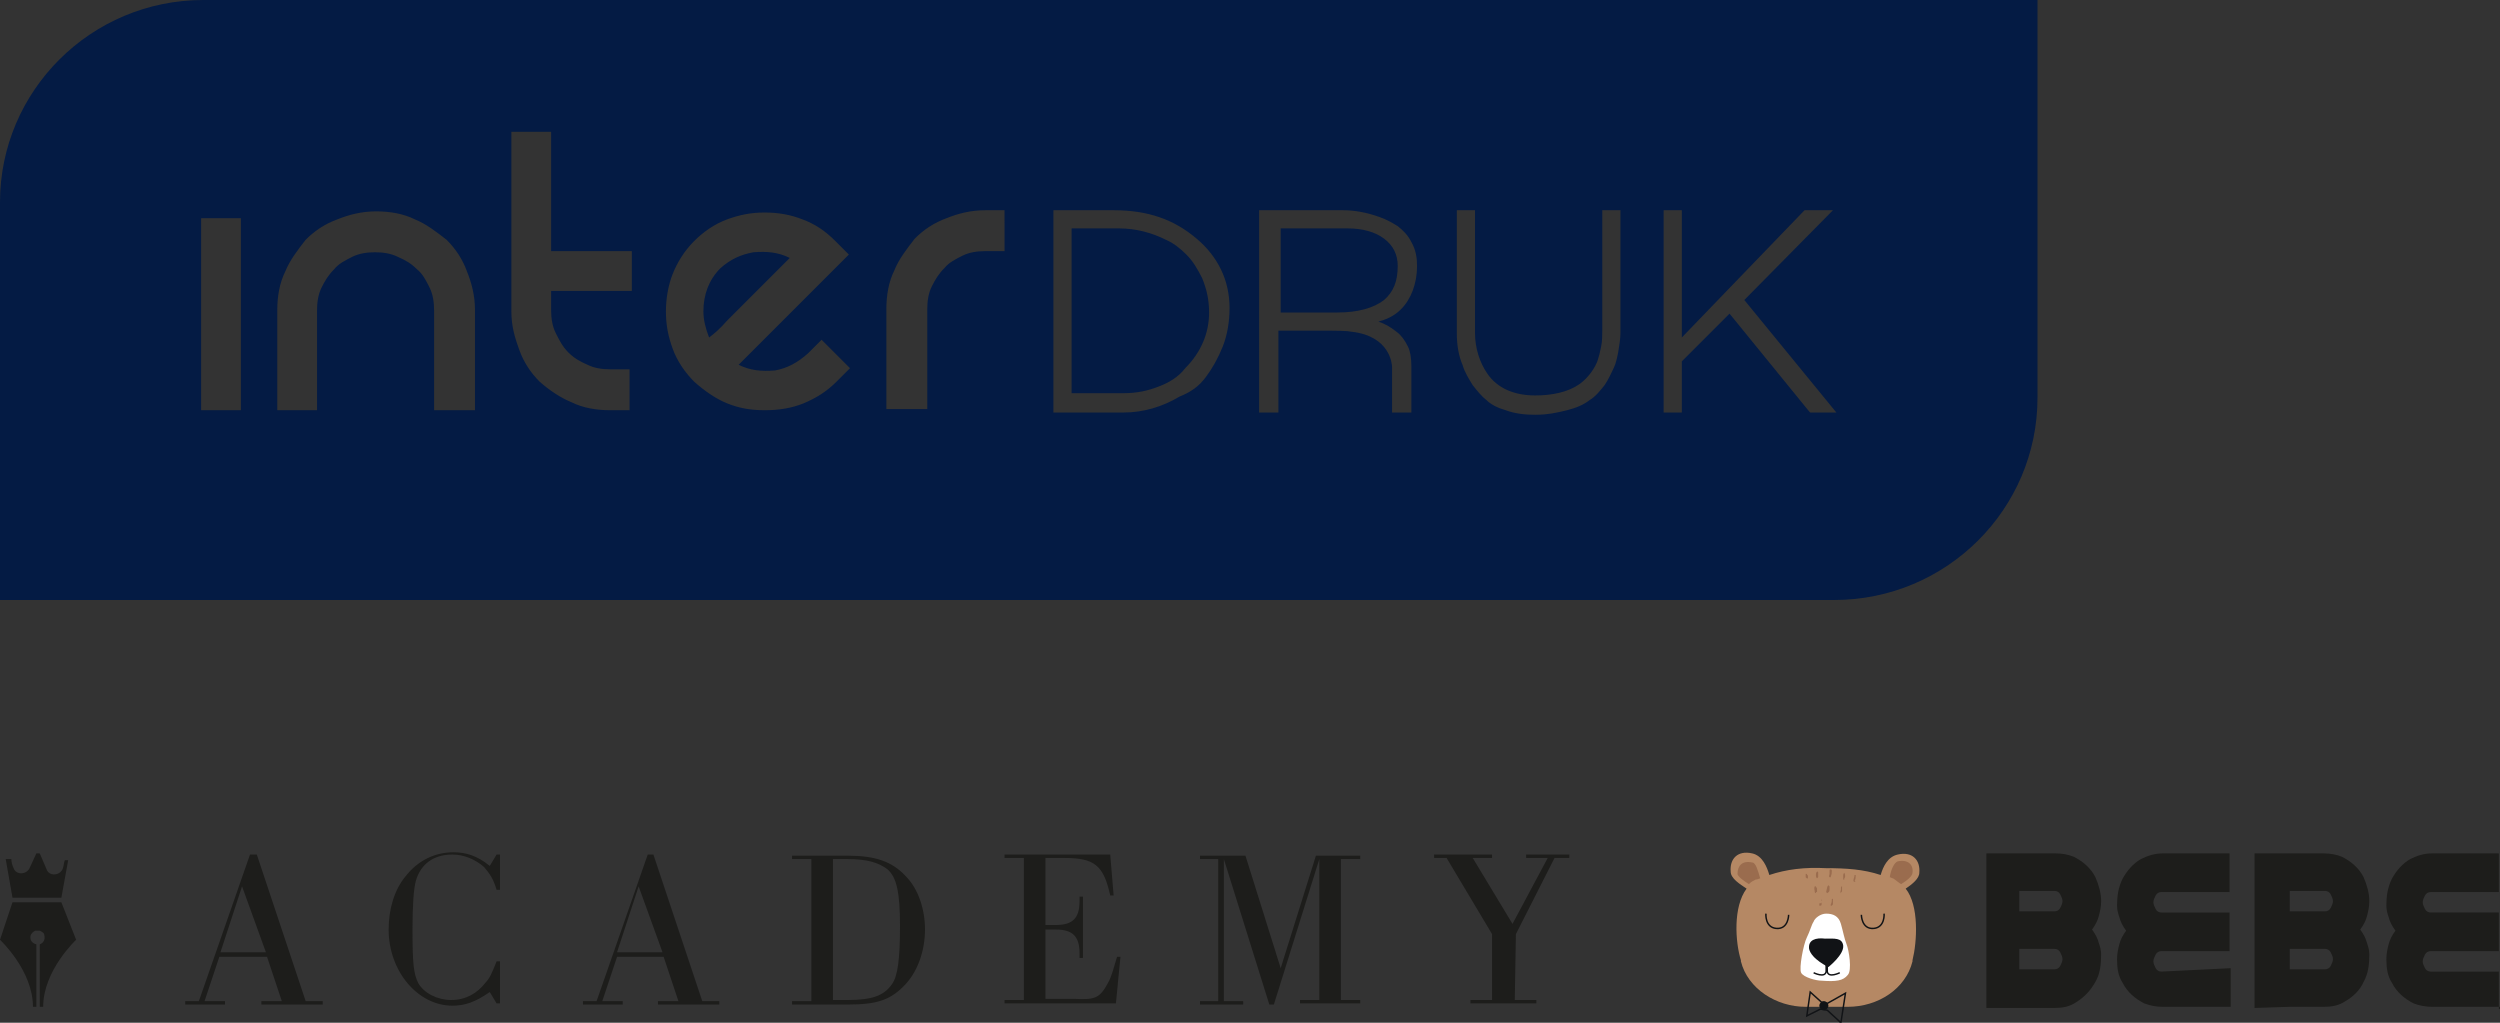 <?xml version="1.0" encoding="utf-8"?>
<!-- Generator: Adobe Illustrator 27.5.0, SVG Export Plug-In . SVG Version: 6.00 Build 0)  -->
<svg version="1.1" id="Layer_1" xmlns="http://www.w3.org/2000/svg" xmlns:xlink="http://www.w3.org/1999/xlink" x="0px" y="0px"
	 viewBox="0 0 220 90" style="enable-background:new 0 0 220 90;" xml:space="preserve">
<rect x="0" y="0" width="220" height="90" fill="#333333" stroke="none"/>
<style type="text/css">
	.st0{fill:#041B44;}
	.st1{fill:#1D1D1B;}
	.st2{fill:#B58864;}
	.st3{fill:#9A6C4E;}
	.st4{fill:none;stroke:#111316;stroke-width:0.131;stroke-miterlimit:10;}
	.st5{fill:#111316;}
	.st6{fill:#FFFFFF;}
</style>
<g>
	<path class="st0" d="M64,28.2c0.6-0.6,1.3-1.3,2-2s1.4-1.4,2-2c0.6-0.6,1.1-1.1,1.5-1.5c-1-0.5-2-0.6-3.2-0.5
		c-1.1,0.2-2,0.6-2.9,1.4c-1,1-1.5,2.3-1.5,3.8c0,0.8,0.2,1.5,0.5,2.3C62.8,29.4,63.3,29,64,28.2 M104.3,32.4
		c1.4-1.4,2.1-3.1,2.1-4.9c0-1.1-0.2-2-0.6-3c-0.4-0.8-0.8-1.5-1.4-2.1c-0.5-0.5-1.1-1-1.8-1.3c-1.2-0.6-2.6-1-4.1-1h-4.2v14.5h4.6
		c1.1,0,2.1-0.2,3.1-0.6C102.8,33.7,103.7,33.2,104.3,32.4 M121.8,26.4c0.8-0.7,1.2-1.6,1.2-3c0-1-0.4-1.8-1.2-2.4
		c-0.8-0.6-1.9-0.9-3.2-0.9h-5.9v7.4h5C119.5,27.5,120.9,27.1,121.8,26.4 M153.5,26.4l8.1,9.9h-2.3l-0.1-0.1l-7-8.6l-4.2,4.2v4.5
		h-1.6V18.5h1.6v11.2l10.8-11.2h2.5L153.5,26.4z M142.6,29.3c0,0.5-0.1,1.1-0.2,1.7c-0.1,0.5-0.2,1-0.4,1.4
		c-0.2,0.4-0.4,0.9-0.8,1.5c-0.4,0.5-0.8,1-1.3,1.3c-0.5,0.4-1.2,0.7-2,0.9c-0.8,0.2-1.7,0.4-2.8,0.4c-0.9,0-1.8-0.1-2.6-0.4
		c-0.7-0.2-1.3-0.5-1.7-0.9c-0.4-0.3-0.8-0.8-1.2-1.3c-0.3-0.5-0.7-1.1-0.9-1.8c-0.3-0.7-0.5-1.6-0.5-2.8V18.5h1.6v10.8
		c0,1.3,0.4,2.6,1.1,3.6c0.9,1.3,2.4,1.9,4.2,1.9c1.5,0,2.9-0.3,3.9-1c0.4-0.3,0.7-0.6,1-1c0.3-0.4,0.5-0.8,0.6-1.1
		c0.1-0.3,0.2-0.7,0.3-1.2c0.1-0.5,0.1-1,0.1-1.4V18.5h1.6L142.6,29.3L142.6,29.3z M124.7,23.4c0,1.5-0.5,2.9-1.4,3.8
		c-0.2,0.2-0.8,0.8-2,1.1c0.6,0.2,1.1,0.5,1.6,0.9c0.4,0.3,0.7,0.7,1,1.3c0.2,0.4,0.3,1,0.3,1.7c0,0.1,0,3.5,0,3.9v0.2h-1.7v-4
		c0-0.3-0.2-2.7-3.5-3.1c-0.5-0.1-1.3-0.1-2.7-0.1h-3.8v7.2h-1.7V18.5h7.4c1,0,2.1,0.2,3.2,0.6c0.6,0.2,1.1,0.5,1.6,0.8
		c0.5,0.4,0.9,0.8,1.2,1.4C124.6,22,124.7,22.7,124.7,23.4 M108.2,27.1c0,1.2-0.2,2.4-0.6,3.4c-0.4,1-0.9,1.9-1.5,2.7
		s-1.3,1.3-2.3,1.7c-1.5,0.9-3.2,1.4-4.9,1.4h-6.2V18.5H98c3,0,5.3,0.8,7.3,2.5C107.2,22.6,108.2,24.7,108.2,27.1 M88.4,22.1h-1.7
		c-0.7,0-1.4,0.1-2,0.4s-1.2,0.6-1.6,1.1c-0.5,0.5-0.8,1-1.1,1.6c-0.3,0.6-0.4,1.3-0.4,2v8.8H78v-8.8c0-1.2,0.2-2.4,0.7-3.4
		c0.4-1,1.1-1.9,1.8-2.8c0.8-0.8,1.7-1.4,2.8-1.8c1-0.4,2.1-0.7,3.4-0.7h1.7V22.1z M65,32.1c1,0.5,2,0.6,3.2,0.5
		c1.1-0.2,2-0.7,2.9-1.5l1.2-1.2l2.5,2.5l-1.2,1.2c-0.8,0.8-1.7,1.4-2.9,1.9c-1,0.4-2.1,0.6-3.4,0.6S65,35.9,64,35.5
		c-1-0.4-2-1.1-2.9-1.9c-0.8-0.8-1.5-1.8-1.9-2.9c-0.4-1.1-0.6-2.1-0.6-3.3c0-1.1,0.2-2.3,0.6-3.3c0.4-1,1-2,1.9-2.9
		c0.8-0.8,1.8-1.5,2.9-1.9c1.1-0.4,2.1-0.6,3.3-0.6s2.3,0.2,3.3,0.6c1.1,0.4,2,1,2.9,1.9l1.2,1.2L65,32.1z M55.4,36.1h-1.7
		c-1.2,0-2.4-0.2-3.4-0.7c-1-0.4-2-1.1-2.8-1.8c-0.8-0.8-1.4-1.7-1.8-2.8s-0.7-2.1-0.7-3.4V11.6h3.5v10.5h7.1v3.5h-7.1v1.7
		c0,0.7,0.1,1.4,0.4,2c0.3,0.6,0.6,1.2,1.1,1.7s1,0.8,1.7,1.1c0.6,0.3,1.3,0.4,2,0.4h1.7v3.5H55.4z M41.7,36.1h-3.5v-8.8
		c0-0.7-0.1-1.4-0.4-2c-0.3-0.6-0.6-1.2-1.1-1.6c-0.5-0.5-1-0.8-1.7-1.1c-0.6-0.3-1.3-0.4-2-0.4c-0.7,0-1.4,0.1-2,0.4
		c-0.6,0.3-1.2,0.6-1.6,1.1c-0.5,0.5-0.8,1-1.1,1.6c-0.3,0.6-0.4,1.3-0.4,2v8.8h-3.5v-8.8c0-1.2,0.2-2.4,0.7-3.4
		c0.4-1,1.1-1.9,1.8-2.8c0.8-0.8,1.7-1.4,2.8-1.8c1-0.4,2.1-0.7,3.4-0.7c1.2,0,2.4,0.2,3.4,0.7c1,0.4,1.9,1.1,2.8,1.8
		c0.8,0.8,1.4,1.7,1.8,2.8c0.4,1,0.7,2.1,0.7,3.4v8.8H41.7z M21.2,36.1h-3.5V19.2h3.5V36.1z M179.3,35V0H17.9C8,0,0,8,0,17.8v35
		h161.4C171.3,52.8,179.3,44.8,179.3,35"/>
</g>
<g>
	<path class="st1" d="M133.4,82.2l3.4-6.7h1.3v-0.3h-3.8v0.3h1.9l-3.1,5.8l-3.5-5.8h1.7v-0.3h-5.1v0.3h1.1l4,6.7v5.8h-1.9v0.3h5.8
		v-0.3h-1.9L133.4,82.2L133.4,82.2z M111.7,88.4h0.4l4-12.8V88h-1.7v0.3h5.3V88H118V75.6h1.7v-0.3h-3.9l-3.1,9.9l-3.1-9.9h-4v0.3
		h1.6v12.5h-1.6v0.3h3.8v-0.3h-1.7V75.6L111.7,88.4z M97.7,75.2h-9.3v0.3h1.7V88h-1.7v0.3h9.8l0.4-4.1h-0.3c-0.3,1-0.5,1.8-0.8,2.3
		c-0.7,1.3-1.1,1.5-2.9,1.4H92v-6.1h0.9c1.5,0,2.1,0.6,2.1,2.1v0.4h0.3v-5.4h-0.3v0.4c0,1.5-0.6,2.1-2.1,2.1H92v-5.9h1.6
		c2.7,0,3.5,0.6,4.1,3.3H98L97.7,75.2z M73.3,88.1V75.6h1.3c1.7,0,2.7,0.3,3.5,0.9c0.8,0.7,1.1,2,1.1,5c0,2.9-0.2,4.4-0.7,5.1
		c-0.7,1-1.7,1.4-3.9,1.4H73.3z M71.4,88.1h-1.7v0.3h4.9c2.6,0,3.8-0.4,5.1-1.8c1.1-1.2,1.7-3,1.7-4.8c0-1.8-0.6-3.6-1.7-4.7
		c-1.2-1.3-2.7-1.8-5.1-1.8h-4.9v0.3h1.7V88.1z M58.3,83.8h-4l1.9-5.8L58.3,83.8z M58.4,84.2l1.3,3.9h-1.8v0.3h5.4v-0.3h-1.5
		l-4.3-12.9H57l-4.5,12.9h-1.2v0.3h3.5v-0.3H53l1.3-3.9H58.4z M44,75.2h-0.3l-0.6,1C42,75.3,41,75,39.9,75c-1.6,0-3.1,0.7-4.2,2.1
		c-1,1.2-1.5,2.9-1.5,4.7c0,3.7,2.6,6.7,5.6,6.7c1.1,0,2-0.3,3.3-1.2l0.6,1H44v-3.7h-0.3c-0.4,1-0.6,1.5-1,1.9
		c-0.7,0.9-1.7,1.5-3,1.5c-1.2,0-2.4-0.6-2.9-1.5c-0.4-0.8-0.5-1.7-0.5-4.7c0-2.1,0.1-3.6,0.3-4.3c0.4-1.4,1.5-2.3,3.2-2.3
		c1,0,2,0.4,2.8,1.1c0.5,0.6,0.8,1,1.1,2H44V75.2z M23.4,83.8h-4l1.9-5.8L23.4,83.8z M23.5,84.2l1.3,3.9H23v0.3h5.4v-0.3h-1.5
		l-4.3-12.9H22l-4.5,12.9h-1.2v0.3h3.5v-0.3H18l1.3-3.9H23.5z"/>
	<path class="st1" d="M5.4,79.4H3.3l0,0l0,0H1.1L0,82.7c0,0,2.9,2.7,2.9,5.9h0.3V87l0,0v-3.9c-0.4-0.1-0.6-0.4-0.5-0.8
		c0.1-0.2,0.2-0.3,0.4-0.4c0.1,0,0.1,0,0.2,0l0,0l0,0c0.1,0,0.1,0,0.2,0c0.2,0.1,0.4,0.2,0.4,0.4C4,82.7,3.8,83,3.5,83.1V87l0,0v1.6
		h0.3c0-3.2,2.9-5.9,2.9-5.9L5.4,79.4z"/>
	<path class="st1" d="M5.7,75.7c-0.1,0.3-0.1,0.6-0.2,0.8c-0.3,0.6-1.2,0.6-1.4,0l-0.6-1.4H3.3H3.2l-0.6,1.3c-0.3,0.6-1.2,0.6-1.4,0
		c-0.1-0.2-0.2-0.5-0.2-0.8H0.5l0.6,3.4h4.3L6,75.7H5.7z"/>
	<path class="st1" d="M184.4,86.4c0.4-0.7,0.5-1.5,0.5-2.4c0-0.4-0.1-0.7-0.2-1c-0.1-0.4-0.3-0.8-0.6-1.2c0.3-0.4,0.5-0.8,0.6-1.2
		c0.1-0.4,0.2-0.8,0.2-1.3c0-0.7-0.2-1.4-0.5-2.1c-0.4-0.8-1.1-1.4-1.9-1.8c-0.5-0.2-1-0.3-1.6-0.3h-3.1h-3v13.6h3h3
		c0.7,0,1.3-0.1,1.9-0.5C183.5,87.7,184,87.1,184.4,86.4 M177.7,80.1v-1.7h3.1c0.2,0,0.4,0.1,0.5,0.3c0.1,0.2,0.2,0.4,0.2,0.6
		s-0.1,0.4-0.2,0.6s-0.3,0.3-0.5,0.3h-3.1V80.1z M177.7,85.2v-1.7h3.1c0.2,0,0.4,0.1,0.5,0.3c0.1,0.2,0.2,0.4,0.2,0.6
		s-0.1,0.4-0.2,0.6s-0.3,0.3-0.5,0.3h-3.1V85.2z M196.3,85.2v3.4h-6c-0.5,0-1.1-0.1-1.6-0.3c-0.8-0.4-1.5-1-1.9-1.8
		c-0.4-0.6-0.5-1.3-0.5-2.1c0-0.5,0.1-0.9,0.2-1.3c0.1-0.4,0.3-0.8,0.6-1.2c-0.3-0.4-0.5-0.8-0.6-1.2c-0.1-0.3-0.2-0.6-0.2-1
		c0-0.8,0.1-1.6,0.5-2.4c0.4-0.7,0.9-1.3,1.6-1.7c0.6-0.3,1.2-0.5,1.9-0.5h5.9v3.4h-6c-0.2,0-0.4,0.1-0.5,0.3
		c-0.1,0.2-0.2,0.4-0.2,0.6c0,0.2,0.1,0.4,0.2,0.6c0.1,0.2,0.3,0.3,0.5,0.3h6v3.4h-6c-0.2,0-0.4,0.1-0.5,0.3
		c-0.1,0.2-0.2,0.4-0.2,0.6s0.1,0.4,0.2,0.6c0.1,0.2,0.3,0.3,0.5,0.3L196.3,85.2z M201.5,88.6h3c0.7,0,1.3-0.1,1.9-0.5
		c0.7-0.4,1.3-1,1.6-1.7c0.4-0.7,0.5-1.5,0.5-2.4c0-0.4-0.1-0.7-0.2-1c-0.1-0.4-0.3-0.8-0.6-1.2c0.3-0.4,0.5-0.8,0.6-1.2
		c0.1-0.4,0.2-0.8,0.2-1.3c0-0.7-0.2-1.4-0.5-2.1c-0.4-0.8-1.1-1.4-1.9-1.8c-0.5-0.2-1-0.3-1.6-0.3h-3.1h-3v13.6L201.5,88.6
		L201.5,88.6z M201.5,80.1v-1.7h3.1c0.2,0,0.4,0.1,0.5,0.3c0.1,0.2,0.2,0.4,0.2,0.6s-0.1,0.4-0.2,0.6s-0.3,0.3-0.5,0.3h-3.1V80.1z
		 M201.5,85.2v-1.7h3.1c0.2,0,0.4,0.1,0.5,0.3c0.1,0.2,0.2,0.4,0.2,0.6s-0.1,0.4-0.2,0.6s-0.3,0.3-0.5,0.3h-3.1V85.2z M220,88.6h-6
		c-0.5,0-1.1-0.1-1.6-0.3c-0.8-0.4-1.5-1-1.9-1.8c-0.4-0.6-0.5-1.3-0.5-2.1c0-0.5,0.1-0.9,0.2-1.3c0.1-0.4,0.3-0.8,0.6-1.2
		c-0.3-0.4-0.5-0.8-0.6-1.2c-0.1-0.3-0.2-0.6-0.2-1c0-0.8,0.1-1.6,0.5-2.4c0.4-0.7,0.9-1.3,1.6-1.7c0.6-0.3,1.2-0.5,1.9-0.5h5.9v3.4
		h-6c-0.2,0-0.4,0.1-0.5,0.3c-0.1,0.2-0.2,0.4-0.2,0.6c0,0.2,0.1,0.4,0.2,0.6c0.1,0.2,0.3,0.3,0.5,0.3h6v3.4h-6
		c-0.2,0-0.4,0.1-0.5,0.3c-0.1,0.2-0.2,0.4-0.2,0.6s0.1,0.4,0.2,0.6c0.1,0.2,0.3,0.3,0.5,0.3h6v3.3H220z"/>
	<path class="st2" d="M168.9,76.8c0.1-1.1-0.6-1.9-1.9-1.6c-0.9,0.2-1.3,1.1-1.5,1.8c-1.5-0.5-3-0.6-4.8-0.6c-1.9-0.1-3.5,0.1-5,0.6
		c-0.2-0.7-0.6-1.7-1.5-1.9c-1.3-0.3-2,0.5-1.9,1.6c0,0.6,0.8,1.1,1.4,1.5c-1.2,1.6-1,4.7-0.5,6.3c0,0,0,0,0,0.1
		c0.6,2.4,3.1,4,5.7,4h3.7c2.7,0,5.1-1.6,5.7-4c0,0,0,0,0-0.1c0.4-1.6,0.6-4.8-0.6-6.3C168.3,77.8,168.9,77.3,168.9,76.8"/>
	<path class="st3" d="M154.9,77.3c-0.2-0.7-0.4-1.4-0.7-1.4c-0.9-0.2-1.3,0.3-1.3,1c0,0.2,0.5,0.6,1,0.9c0.2-0.2,0.4-0.3,0.6-0.4
		C154.7,77.4,154.8,77.3,154.9,77.3"/>
	<path class="st3" d="M167.3,77.8c0.5-0.3,1-0.7,1-1c0.1-0.7-0.4-1.2-1.3-1c-0.3,0.1-0.6,0.7-0.7,1.4c0.1,0,0.2,0.1,0.3,0.1
		C166.9,77.5,167.1,77.7,167.3,77.8"/>
	<polygon class="st4" points="160.8,88.3 162.4,87.4 162,90 160.8,88.9 160.2,88.8 159,89.4 159.3,87.3 160.3,88.2 	"/>
	<path class="st5" d="M160.1,88.5c0-0.2,0.2-0.4,0.4-0.4s0.4,0.2,0.4,0.4c0,0.2-0.2,0.4-0.4,0.4C160.3,88.9,160.1,88.7,160.1,88.5"
		/>
	<path class="st4" d="M157.4,80.5c0,0,0,1.3-1.1,1.2c-1-0.1-0.9-1.3-0.9-1.3 M163.8,80.5c0,0,0,1.3,1.1,1.2c1-0.1,0.9-1.3,0.9-1.3"
		/>
	<path class="st6" d="M160.3,86.3c-0.5,0-1.6-0.3-1.8-0.7c-0.2-0.4,0.2-2.5,0.5-3.1s0.4-1.1,0.6-1.4c0.1-0.3,0.6-0.7,1.1-0.7
		c0.6,0,1.1,0.2,1.3,0.9c0.2,0.7,0.3,1.3,0.5,1.8c0.2,0.5,0.5,2.3,0.1,2.7C162.2,86.3,161.6,86.4,160.3,86.3"/>
	<path class="st5" d="M160.9,85.1c0,0-1.5-0.7-1.7-1.6c-0.1-0.8,0.6-1,1.4-0.9c0.8,0,1.5-0.1,1.6,0.6
		C162.3,84,160.9,85.1,160.9,85.1"/>
	<path class="st4" d="M161.9,85.6c0,0-1,0.5-1.1-0.1c0-0.3,0-0.8,0-0.8 M159.6,85.6c0,0,1,0.5,1.1-0.1c0-0.3,0-0.8,0-0.8"/>
	<path class="st3" d="M163.2,77.6c-0.1,0-0.1-0.1-0.1-0.1c0-0.2,0.1-0.3,0.1-0.5l0,0h0.1v0.1c0,0.1,0,0.3-0.1,0.4
		C163.3,77.5,163.3,77.6,163.2,77.6"/>
	<path class="st3" d="M161.1,79.6C161.1,79.6,161.1,79.5,161.1,79.6c0.1-0.2,0.1-0.3,0.1-0.4c0,0,0,0,0-0.1h0.1v0.1
		c0,0.1,0,0.2,0,0.3c0,0.1,0,0.1-0.1,0.2h-0.1C161.1,79.7,161.1,79.7,161.1,79.6"/>
	<path class="st3" d="M159.9,77.3c-0.1-0.1-0.1-0.2-0.1-0.3c0-0.1,0-0.2,0.1-0.3c0.1,0,0.1,0,0.1,0.2c0,0.1,0,0.2,0,0.2
		C160,77.2,160,77.2,159.9,77.3"/>
	<path class="st3" d="M160.8,78.6l-0.1-0.1c0.1-0.5,0.1-0.5,0.2-0.6L161,78c0,0.1,0,0.2,0,0.2v0.1C161,78.5,160.9,78.5,160.8,78.6"
		/>
	<path class="st3" d="M161.1,77.2c-0.1,0-0.1,0-0.1,0c-0.1-0.1,0-0.2,0-0.3c0-0.1,0-0.1,0-0.2c0,0,0,0,0-0.1c0,0,0-0.1,0.1-0.1
		c0,0,0.1,0,0.1,0.1v0.1C161.2,77,161.1,77.1,161.1,77.2"/>
	<path class="st3" d="M162.3,76.8C162.3,76.8,162.4,76.8,162.3,76.8c0.1,0.2,0.1,0.4,0,0.5v0.1h-0.1v-0.1c0-0.1,0-0.1,0-0.2
		C162.2,77,162.2,76.9,162.3,76.8"/>
	<path class="st3" d="M160.3,79.4c0-0.1,0-0.1,0-0.2c0,0,0,0,0-0.1l0,0l0,0c0,0.1,0.1,0.1,0,0.2V79.4c0,0.1,0,0.1,0,0.2
		c0,0,0,0.1-0.1,0.1c0,0,0,0-0.1,0c0,0,0-0.1,0-0.2C160.3,79.5,160.3,79.4,160.3,79.4L160.3,79.4"/>
	<path class="st3" d="M162,78.6C161.9,78.6,161.9,78.5,162,78.6c-0.1-0.2,0-0.2,0-0.3s0-0.1,0-0.2c0,0,0-0.1,0.1-0.1v0.1
		c0,0.1,0,0.2,0,0.3l0,0C162.1,78.5,162,78.5,162,78.6"/>
	<path class="st3" d="M159.8,78.6c-0.1,0-0.1-0.1-0.1-0.1c0-0.2-0.1-0.3,0-0.5l0,0h0.1c0,0.1,0.1,0.1,0.1,0.2s0,0.2,0,0.3
		C159.8,78.5,159.8,78.5,159.8,78.6"/>
	<path class="st3" d="M158.9,77.1V77c0,0,0,0,0-0.1c0,0,0,0,0.1,0c0,0.1,0.1,0.1,0.1,0.2v0.1v0.1H159l-0.1-0.1
		C158.9,77.2,158.9,77.1,158.9,77.1L158.9,77.1"/>
</g>
</svg>
